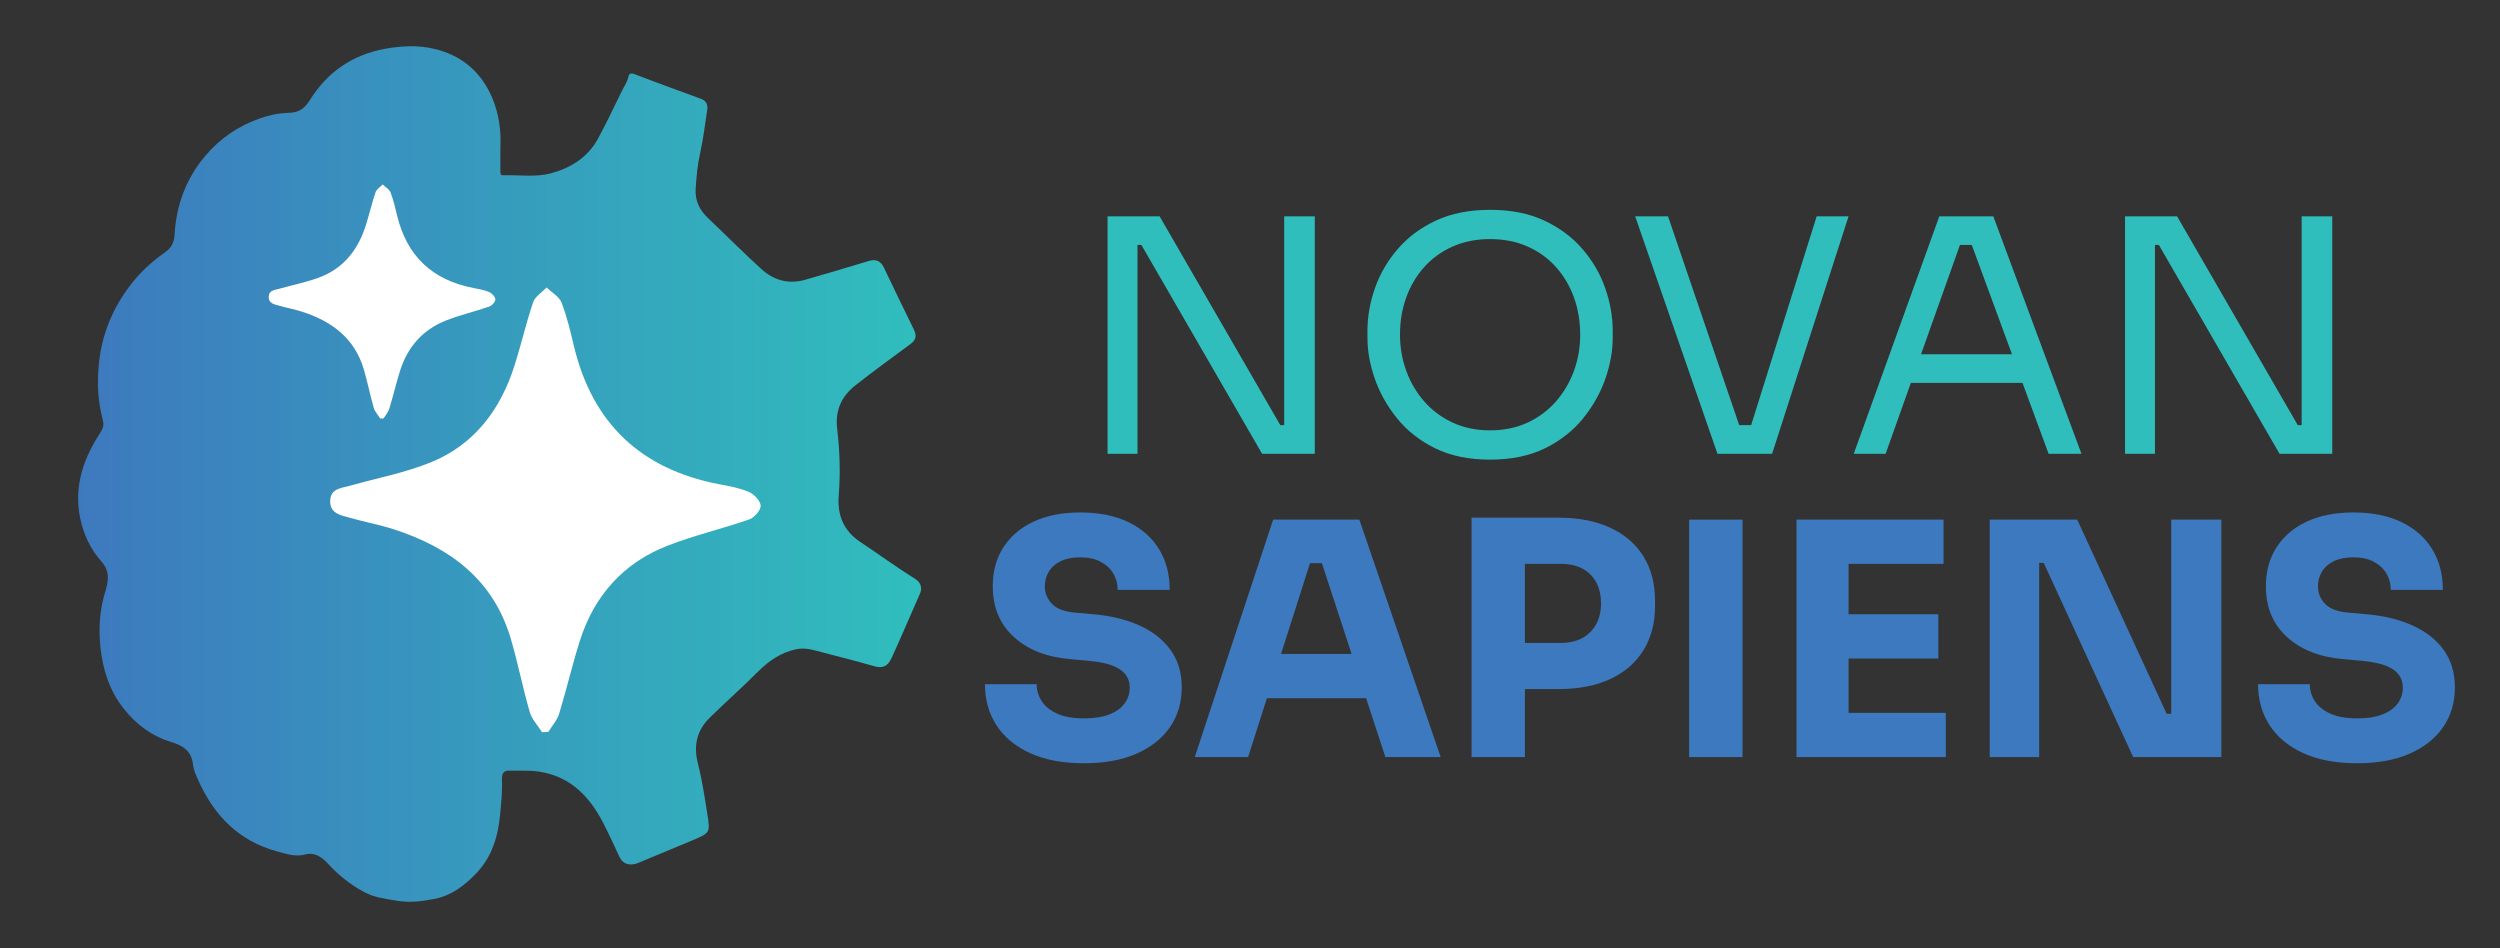 <?xml version="1.0" encoding="utf-8"?>
<!-- Generator: Adobe Illustrator 19.0.0, SVG Export Plug-In . SVG Version: 6.00 Build 0)  -->
<svg version="1.1" id="Layer_1" xmlns="http://www.w3.org/2000/svg" xmlns:xlink="http://www.w3.org/1999/xlink" x="0px" y="0px"
	 width="312.779px" height="118.611px" viewBox="0 0 312.779 118.611" style="enable-background:new 0 0 312.779 118.611;"
	 xml:space="preserve">
<rect x="0" y="0" width="312.779" height="118.611" fill="#333333" stroke="none"/>
<g id="XMLID_103_">
	<path id="XMLID_104_" style="fill:#30BEBD;" d="M138.57,56.773v-29.708h6.512l15.098,26.127h1.303l-0.815,0.732V27.065
		h3.826v29.708h-6.593l-15.099-26.127h-1.302l0.814-0.732v26.859H138.57z"/>
	<path id="XMLID_106_" style="fill:#30BEBD;" d="M186.429,57.506c-2.66,0-4.952-0.475-6.879-1.424
		c-1.926-0.949-3.514-2.198-4.761-3.744c-1.249-1.546-2.177-3.201-2.788-4.965c-0.61-1.763-0.916-3.459-0.916-5.087
		v-0.895c0-1.763,0.312-3.541,0.936-5.331s1.573-3.425,2.849-4.904c1.275-1.478,2.869-2.666,4.782-3.561
		s4.171-1.343,6.776-1.343c2.603,0,4.863,0.447,6.775,1.343s3.506,2.083,4.781,3.561
		c1.275,1.479,2.225,3.113,2.85,4.904c0.623,1.79,0.935,3.568,0.935,5.331v0.895c0,1.628-0.305,3.324-0.916,5.087
		c-0.609,1.764-1.539,3.418-2.787,4.965s-2.836,2.795-4.762,3.744C191.379,57.031,189.087,57.506,186.429,57.506z
		 M186.429,53.843c1.735,0,3.303-0.326,4.699-0.977c1.397-0.651,2.585-1.54,3.562-2.666
		c0.977-1.125,1.723-2.401,2.238-3.826c0.515-1.424,0.772-2.923,0.772-4.497c0-1.654-0.258-3.201-0.772-4.639
		c-0.516-1.438-1.262-2.706-2.238-3.805c-0.977-1.099-2.164-1.96-3.562-2.584c-1.397-0.624-2.964-0.936-4.699-0.936
		c-1.737,0-3.305,0.312-4.701,0.936c-1.397,0.625-2.584,1.485-3.561,2.584c-0.977,1.099-1.724,2.368-2.238,3.805
		c-0.516,1.438-0.773,2.985-0.773,4.639c0,1.574,0.258,3.073,0.773,4.497c0.515,1.424,1.262,2.7,2.238,3.826
		c0.977,1.126,2.163,2.014,3.561,2.666C183.124,53.517,184.692,53.843,186.429,53.843z"/>
	<path id="XMLID_110_" style="fill:#30BEBD;" d="M214.874,56.773l-10.295-29.708h4.109l9.238,27.104l-1.953-0.977h4.883
		l-2.075,0.977l8.506-27.104h3.987l-9.562,29.708H214.874z"/>
	<path id="XMLID_112_" style="fill:#30BEBD;" d="M231.927,56.773l10.703-29.708h6.756l11.028,29.708h-4.11l-9.971-27.104
		l1.953,0.977h-4.802l2.075-0.977l-9.645,27.104H231.927z M238.316,47.902l1.344-3.582h12.818l1.344,3.582H238.316z"
		/>
	<path id="XMLID_115_" style="fill:#30BEBD;" d="M265.867,56.773v-29.708h6.511l15.099,26.127h1.303l-0.815,0.732V27.065
		h3.826v29.708h-6.594l-15.098-26.127h-1.302l0.812-0.732v26.859H265.867z"/>
</g>
<g id="XMLID_80_">
	<path id="XMLID_84_" style="fill:#3D79BE;" d="M135.641,95.493c-2.686,0-4.951-0.428-6.796-1.282
		c-1.846-0.855-3.242-2.021-4.192-3.5c-0.949-1.478-1.424-3.181-1.424-5.107h6.471c0,0.76,0.21,1.465,0.631,2.116
		c0.42,0.651,1.065,1.174,1.933,1.566c0.868,0.394,1.994,0.59,3.378,0.59c1.248,0,2.292-0.163,3.134-0.488
		c0.841-0.326,1.478-0.78,1.913-1.363c0.434-0.584,0.65-1.255,0.65-2.015c0-0.949-0.406-1.702-1.221-2.259
		c-0.814-0.556-2.13-0.915-3.947-1.078l-2.238-0.204c-2.958-0.244-5.318-1.166-7.081-2.768
		c-1.765-1.6-2.646-3.716-2.646-6.349c0-1.898,0.454-3.541,1.363-4.924c0.909-1.384,2.178-2.448,3.805-3.195
		c1.628-0.746,3.555-1.119,5.779-1.119c2.333,0,4.334,0.4,6.003,1.201c1.668,0.8,2.95,1.927,3.846,3.377
		c0.895,1.452,1.343,3.154,1.343,5.107h-6.512c0-0.732-0.177-1.404-0.528-2.014
		c-0.353-0.611-0.875-1.105-1.567-1.485c-0.691-0.38-1.553-0.57-2.584-0.57c-0.977,0-1.798,0.163-2.462,0.488
		c-0.665,0.326-1.16,0.767-1.485,1.323c-0.326,0.556-0.488,1.16-0.488,1.81c0,0.841,0.298,1.574,0.894,2.198
		c0.597,0.625,1.573,0.991,2.931,1.099l2.279,0.204c2.17,0.19,4.083,0.658,5.737,1.404
		c1.655,0.747,2.951,1.764,3.887,3.052c0.936,1.289,1.404,2.856,1.404,4.7c0,1.899-0.495,3.561-1.485,4.985
		c-0.991,1.424-2.394,2.53-4.212,3.317C140.334,95.099,138.164,95.493,135.641,95.493z"/>
	<path id="XMLID_86_" style="fill:#3D79BE;" d="M149.478,94.72l9.808-29.708h10.784l10.174,29.708h-6.918l-8.221-25.109
		l2.116,0.855h-5.25l2.198-0.855L156.152,94.72H149.478z M156.925,87.354l2.035-5.535h11.639l2.075,5.535H156.925z"/>
	<path id="XMLID_89_" style="fill:#3D79BE;" d="M184.11,94.72V64.768h6.675V94.72H184.11z M189.97,86.215v-5.779h5.331
		c1.031,0,1.919-0.204,2.666-0.611c0.746-0.407,1.322-0.983,1.73-1.73c0.407-0.746,0.61-1.607,0.61-2.584
		c0-1.031-0.203-1.919-0.61-2.666c-0.407-0.746-0.983-1.316-1.73-1.71c-0.747-0.393-1.635-0.59-2.666-0.59
		h-5.331v-5.779h5.006c2.523,0,4.686,0.421,6.491,1.261c1.804,0.841,3.188,2.035,4.15,3.582
		s1.445,3.405,1.445,5.575v0.651c0,2.116-0.482,3.954-1.445,5.514c-0.963,1.56-2.347,2.761-4.15,3.602
		c-1.805,0.841-3.968,1.262-6.491,1.262H189.97z"/>
	<path id="XMLID_92_" style="fill:#3D79BE;" d="M211.335,94.72V65.012h6.674V94.72H211.335z"/>
	<path id="XMLID_94_" style="fill:#3D79BE;" d="M224.764,94.72V65.012h6.512V94.72H224.764z M230.461,70.547V65.012h12.697
		v5.535H230.461z M230.461,82.389v-5.535h12.047v5.535H230.461z M230.461,94.72v-5.535h12.982V94.72H230.461z"/>
	<path id="XMLID_99_" style="fill:#3D79BE;" d="M248.938,94.72V65.012h10.947l11.191,24.295h1.384l-0.814,0.732V65.012
		h6.267V94.72h-11.028l-11.191-24.295h-1.384l0.814-0.733V94.72H248.938z"/>
	<path id="XMLID_101_" style="fill:#3D79BE;" d="M294.924,95.493c-2.686,0-4.951-0.428-6.796-1.282
		c-1.846-0.855-3.242-2.021-4.192-3.5c-0.949-1.478-1.424-3.181-1.424-5.107h6.471c0,0.76,0.21,1.465,0.631,2.116
		c0.42,0.651,1.065,1.174,1.933,1.566c0.868,0.394,1.994,0.59,3.378,0.59c1.248,0,2.292-0.163,3.134-0.488
		c0.841-0.326,1.478-0.78,1.913-1.363c0.434-0.584,0.65-1.255,0.65-2.015c0-0.949-0.406-1.702-1.221-2.259
		c-0.814-0.556-2.13-0.915-3.947-1.078l-2.238-0.204c-2.958-0.244-5.318-1.166-7.081-2.768
		c-1.765-1.6-2.646-3.716-2.646-6.349c0-1.898,0.454-3.541,1.363-4.924c0.909-1.384,2.178-2.448,3.805-3.195
		c1.628-0.746,3.555-1.119,5.779-1.119c2.333,0,4.334,0.4,6.003,1.201c1.668,0.8,2.95,1.927,3.846,3.377
		c0.895,1.452,1.343,3.154,1.343,5.107h-6.512c0-0.732-0.177-1.404-0.528-2.014
		c-0.353-0.611-0.875-1.105-1.567-1.485c-0.691-0.38-1.553-0.57-2.584-0.57c-0.977,0-1.798,0.163-2.462,0.488
		c-0.665,0.326-1.16,0.767-1.485,1.323c-0.326,0.556-0.488,1.16-0.488,1.81c0,0.841,0.298,1.574,0.894,2.198
		c0.597,0.625,1.573,0.991,2.931,1.099l2.279,0.204c2.17,0.19,4.083,0.658,5.737,1.404
		c1.655,0.747,2.951,1.764,3.887,3.052c0.936,1.289,1.404,2.856,1.404,4.7c0,1.899-0.495,3.561-1.485,4.985
		c-0.991,1.424-2.394,2.53-4.212,3.317C299.617,95.099,297.447,95.493,294.924,95.493z"/>
</g>
<g id="XMLID_44_">
	<g id="XMLID_45_">
		<g id="XMLID_49_">
			<path id="XMLID_26_" style="fill:#FFFFFF;" d="M65.444,92.395c-0.527-0.843-1.276-1.623-1.542-2.542
				c-0.877-3.028-1.476-6.136-2.368-9.159c-2.185-7.407-7.628-11.422-14.641-13.685
				c-1.788-0.577-3.651-0.917-5.46-1.431c-1.142-0.324-2.551-0.512-2.493-2.154
				c0.055-1.56,1.441-1.571,2.519-1.878c3.378-0.96,6.88-1.611,10.109-2.932
				c5.447-2.229,8.705-6.62,10.452-12.149c0.822-2.602,1.43-5.274,2.308-7.856
				c0.246-0.725,1.105-1.242,1.683-1.855c0.644,0.624,1.576,1.134,1.873,1.893c0.682,1.743,1.106,3.595,1.544,5.424
				c2.325,9.719,8.424,15.439,18.209,17.306c1.25,0.239,2.54,0.457,3.691,0.961
				c0.654,0.287,1.455,1.125,1.469,1.731c0.013,0.575-0.804,1.485-1.444,1.708
				c-3.377,1.175-6.888,1.989-10.213,3.285c-5.53,2.156-9.17,6.253-10.966,11.9
				c-0.956,3.006-1.661,6.093-2.586,9.11c-0.252,0.823-0.893,1.526-1.356,2.284
				C65.969,92.37,65.706,92.382,65.444,92.395z"/>
		</g>
		<g id="XMLID_46_">
			<g id="XMLID_47_">
				<g id="XMLID_48_">
					<path id="XMLID_29_" style="fill:#FFFFFF;" d="M45.203,53.154c-0.278-0.444-0.672-0.854-0.812-1.338
						c-0.462-1.594-0.777-3.231-1.247-4.822c-1.15-3.899-4.016-6.013-7.708-7.205
						c-0.941-0.304-1.922-0.483-2.875-0.753c-0.601-0.171-1.343-0.27-1.313-1.134
						c0.029-0.822,0.759-0.827,1.326-0.989c1.778-0.505,3.622-0.848,5.322-1.544
						c2.868-1.174,4.583-3.485,5.503-6.396c0.433-1.37,0.753-2.777,1.215-4.136c0.13-0.382,0.582-0.654,0.886-0.977
						c0.339,0.328,0.83,0.597,0.986,0.997c0.359,0.918,0.582,1.893,0.813,2.856
						c1.224,5.117,4.435,8.128,9.587,9.111c0.658,0.126,1.337,0.241,1.943,0.506
						c0.344,0.151,0.766,0.592,0.773,0.911c0.007,0.303-0.423,0.782-0.76,0.899
						c-1.778,0.619-3.626,1.047-5.377,1.73c-2.911,1.135-4.827,3.292-5.773,6.265
						c-0.503,1.583-0.874,3.208-1.361,4.796c-0.133,0.433-0.47,0.803-0.714,1.202
						C45.48,53.141,45.342,53.147,45.203,53.154z"/>
				</g>
			</g>
		</g>
	</g>
</g>
<g id="XMLID_183_">
	<linearGradient id="XMLID_21_" gradientUnits="userSpaceOnUse" x1="9.773" y1="59.305" x2="115.239" y2="59.305">
		<stop  offset="0" style="stop-color:#3D79BE"/>
		<stop  offset="1" style="stop-color:#30BEBD"/>
	</linearGradient>
	<path id="XMLID_189_" style="fill:url(#XMLID_21_);" d="M62.603,18.494c0,1.222,0.002,2.079-0.001,2.936
		c-0.001,0.279-0.027,0.514,0.398,0.499c1.968-0.067,3.979,0.272,5.894-0.238c2.509-0.668,4.66-2.003,5.939-4.375
		c1.06-1.965,2.023-3.983,3.001-5.991c0.273-0.56,0.657-1.065,0.781-1.709c0.068-0.35,0.267-0.537,0.769-0.343
		c2.754,1.067,5.535,2.066,8.307,3.086c0.644,0.237,0.893,0.714,0.794,1.363c-0.283,1.849-0.501,3.714-0.91,5.535
		c-0.319,1.42-0.433,2.834-0.537,4.275c-0.115,1.58,0.475,2.744,1.569,3.78
		c2.221,2.106,4.379,4.281,6.64,6.343c1.527,1.393,3.375,1.935,5.428,1.364c2.042-0.568,4.067-1.192,6.1-1.793
		c0.656-0.194,1.309-0.401,1.968-0.587c0.868-0.245,1.447,0.021,1.843,0.842c1.25,2.59,2.476,5.192,3.757,7.767
		c0.389,0.781,0.221,1.312-0.434,1.798c-2.308,1.714-4.648,3.388-6.899,5.173
		c-1.727,1.369-2.547,3.116-2.268,5.46c0.328,2.748,0.412,5.537,0.192,8.309c-0.197,2.479,0.613,4.43,2.71,5.826
		c2.285,1.522,4.501,3.144,6.832,4.6c0.666,0.416,0.972,1.064,0.614,1.878
		c-0.73,1.659-1.451,3.323-2.181,4.982c-0.445,1.012-0.888,2.024-1.352,3.027
		c-0.5,1.08-1.117,1.359-2.248,1.033c-2.088-0.601-4.192-1.139-6.296-1.682
		c-1.113-0.287-2.193-0.67-3.354-0.432c-1.921,0.393-3.449,1.431-4.827,2.812
		c-1.958,1.964-4.041,3.804-6.022,5.745c-1.631,1.597-2.07,3.497-1.493,5.751c0.528,2.061,0.839,4.182,1.175,6.288
		c0.381,2.394,0.346,2.399-1.943,3.352c-2.222,0.926-4.445,1.852-6.666,2.779c-0.998,0.417-1.94,0.208-2.345-0.676
		c-0.597-1.306-1.22-2.607-1.852-3.887c-1.708-3.458-4.084-6.211-8.234-6.843c-1.299-0.198-2.576-0.086-3.862-0.128
		c-0.648-0.021-0.825,0.583-0.797,1.063c0.084,1.446-0.086,2.878-0.21,4.304c-0.241,2.787-1.001,5.401-3.013,7.5
		c-1.449,1.512-3.081,2.757-5.166,3.172c-1.589,0.316-3.147,0.523-4.856,0.224
		c-1.372-0.24-2.737-0.401-3.951-1.047c-1.75-0.932-3.286-2.172-4.637-3.647
		c-0.71-0.775-1.654-1.377-2.736-1.087c-1.273,0.342-2.399-0.063-3.552-0.374
		c-4.797-1.298-7.89-4.483-9.876-8.921c-0.295-0.66-0.585-1.316-0.662-2.01
		c-0.18-1.632-1.256-2.319-2.649-2.736c-2.476-0.74-4.465-2.228-6.03-4.218c-1.761-2.239-2.597-4.862-2.893-7.705
		c-0.246-2.365-0.089-4.624,0.611-6.915c0.367-1.201,0.645-2.508-0.476-3.758
		c-1.366-1.524-2.248-3.411-2.67-5.448c-0.4-1.93-0.321-3.831,0.204-5.765
		c0.511-1.883,1.426-3.527,2.447-5.141c0.253-0.399,0.318-0.796,0.201-1.258c-0.419-1.651-0.652-3.34-0.625-5.035
		c0.032-2.093,0.298-4.138,0.974-6.175c0.67-2.023,1.629-3.799,2.878-5.494c1.269-1.723,2.789-3.151,4.527-4.361
		c0.806-0.561,1.153-1.22,1.212-2.248c0.212-3.659,1.413-6.954,3.817-9.805c1.872-2.22,4.153-3.771,6.867-4.723
		c1.162-0.408,2.373-0.661,3.597-0.689c1.201-0.027,1.965-0.504,2.606-1.537c2.209-3.562,5.374-5.757,9.55-6.495
		c2.47-0.437,4.884-0.464,7.27,0.383c2.846,1.01,4.802,2.945,5.999,5.701
		C62.477,14.315,62.71,16.557,62.603,18.494z"/>
	<g id="XMLID_184_">
		<path id="XMLID_188_" style="fill:#FFFFFF;" d="M67.815,91.608c-0.527-0.843-1.276-1.623-1.542-2.542
			c-0.877-3.028-1.476-6.136-2.368-9.159c-2.185-7.407-7.628-11.422-14.641-13.685
			c-1.788-0.577-3.651-0.917-5.46-1.431c-1.142-0.324-2.551-0.512-2.493-2.154
			c0.055-1.56,1.441-1.571,2.519-1.878c3.378-0.96,6.88-1.611,10.109-2.932
			c5.447-2.229,8.705-6.62,10.452-12.149c0.822-2.602,1.43-5.274,2.308-7.856
			c0.246-0.725,1.105-1.242,1.683-1.855c0.644,0.624,1.576,1.134,1.873,1.893c0.682,1.743,1.106,3.595,1.544,5.424
			c2.325,9.719,8.424,15.439,18.209,17.306c1.25,0.239,2.54,0.457,3.691,0.961
			c0.654,0.287,1.455,1.125,1.469,1.731c0.013,0.575-0.804,1.485-1.444,1.708
			c-3.377,1.175-6.888,1.989-10.213,3.285c-5.53,2.156-9.17,6.253-10.966,11.9
			c-0.956,3.006-1.661,6.093-2.586,9.11c-0.252,0.823-0.893,1.526-1.356,2.284
			C68.34,91.583,68.078,91.596,67.815,91.608z"/>
		<g id="XMLID_185_">
			<g id="XMLID_186_">
				<path id="XMLID_187_" style="fill:#FFFFFF;" d="M47.575,52.367c-0.278-0.444-0.672-0.854-0.812-1.338
					c-0.462-1.594-0.777-3.231-1.247-4.822c-1.15-3.899-4.016-6.013-7.708-7.205
					c-0.941-0.304-1.922-0.483-2.875-0.753c-0.601-0.171-1.343-0.27-1.313-1.134
					c0.029-0.822,0.759-0.827,1.326-0.989c1.778-0.505,3.622-0.848,5.322-1.544c2.868-1.174,4.583-3.485,5.503-6.396
					c0.433-1.37,0.753-2.777,1.215-4.136c0.13-0.382,0.582-0.654,0.886-0.977c0.339,0.328,0.83,0.597,0.986,0.997
					c0.359,0.918,0.582,1.893,0.813,2.856c1.224,5.117,4.435,8.128,9.587,9.111
					c0.658,0.126,1.337,0.241,1.943,0.506c0.344,0.151,0.766,0.592,0.773,0.911c0.007,0.303-0.423,0.782-0.76,0.899
					c-1.778,0.619-3.626,1.047-5.377,1.73c-2.911,1.135-4.827,3.292-5.773,6.265
					c-0.503,1.583-0.874,3.208-1.361,4.796c-0.133,0.433-0.47,0.803-0.714,1.202
					C47.851,52.354,47.713,52.361,47.575,52.367z"/>
			</g>
		</g>
	</g>
</g>
<g id="XMLID_14_">
</g>
<g id="XMLID_15_">
</g>
<g id="XMLID_16_">
</g>
<g id="XMLID_17_">
</g>
<g id="XMLID_18_">
</g>
<g id="XMLID_19_">
</g>
</svg>
